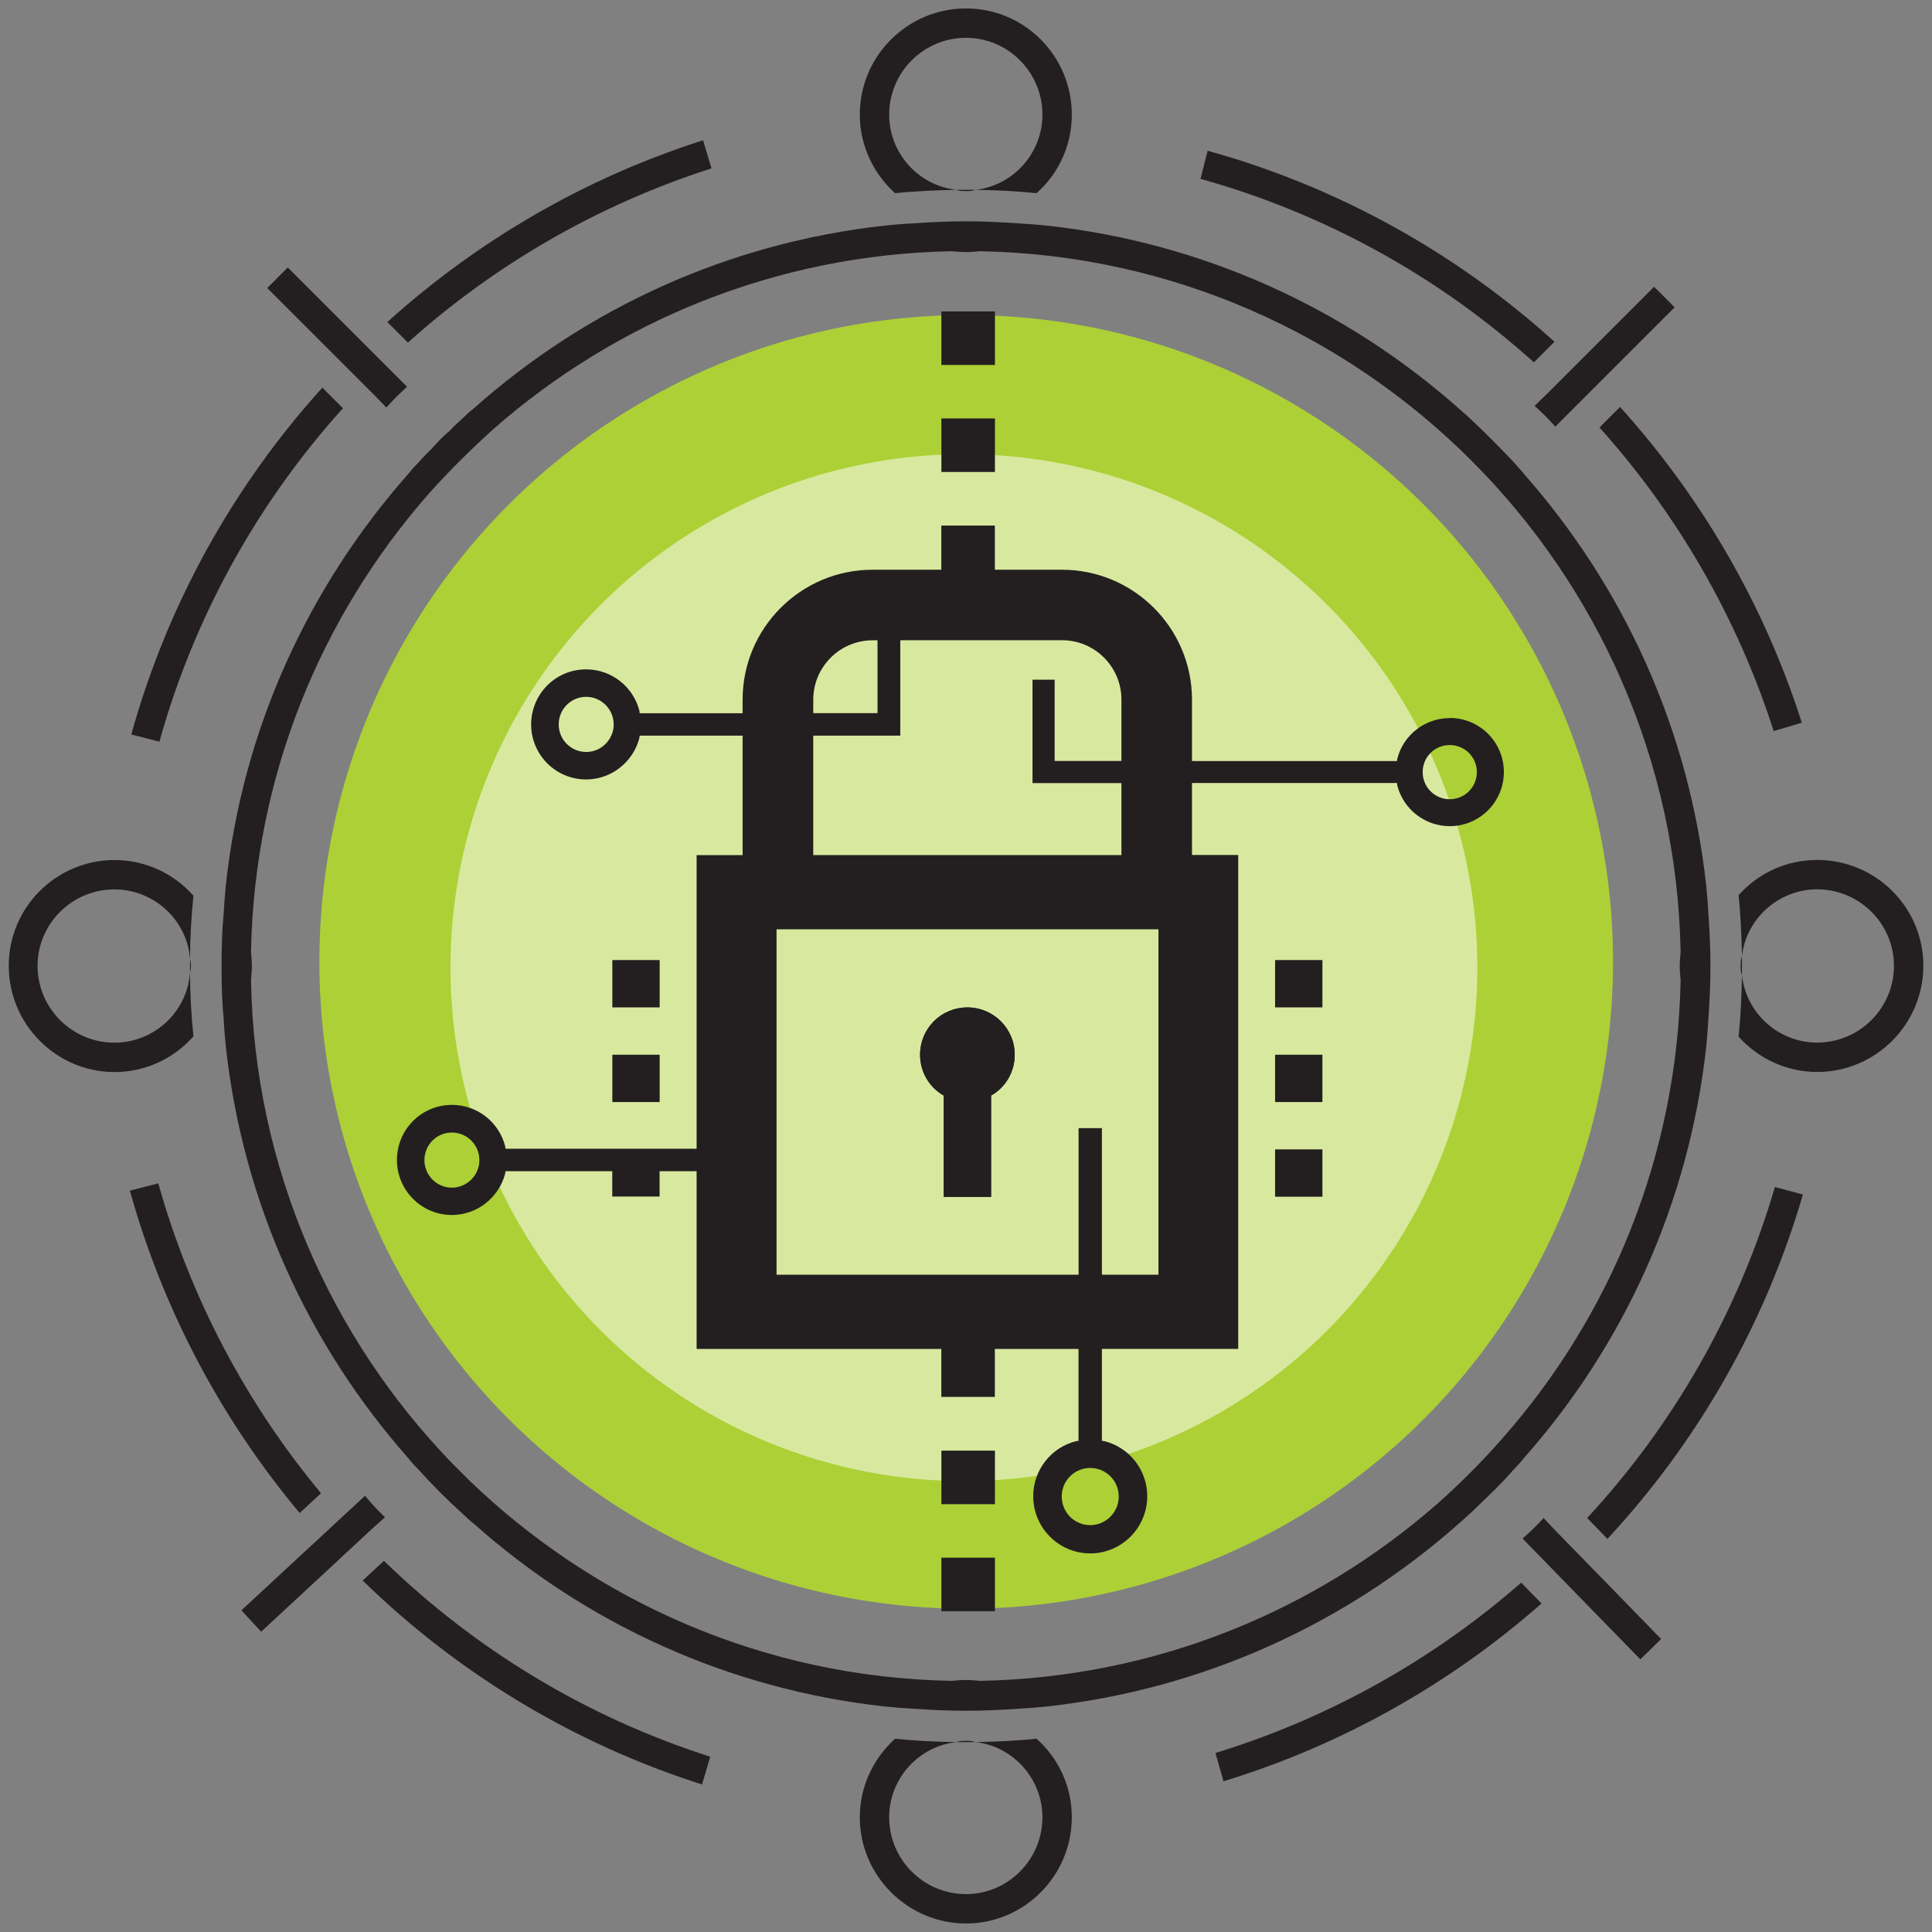 <?xml version="1.0" encoding="UTF-8"?><svg id="a" xmlns="http://www.w3.org/2000/svg" viewBox="0 0 24.531 24.531"><rect x="0" y="0" width="24.531" height="24.531" fill="#808080" stroke="none"/><path d="M12.143,2.41c-.48-.053-.853-.464-.853-.954,0-.538.437-.976.976-.976.533,0,.97.437.97.976,0,.49-.373.901-.848.954.261.005.517.016.773.043.277-.245.448-.602.448-.997,0-.746-.602-1.349-1.343-1.349s-1.349.602-1.349,1.349c0,.395.176.752.448.997.256-.027.517-.037.778-.043Z" fill="#231f20"/><path d="M12.388,22.12c.474.053.848.464.848.954,0,.538-.437.976-.97.976-.538,0-.976-.437-.976-.976,0-.49.373-.901.853-.954-.261-.005-.522-.016-.778-.043-.272.245-.448.602-.448.997,0,.741.608,1.349,1.349,1.349s1.343-.608,1.343-1.349c0-.395-.171-.752-.448-.997-.256.027-.512.037-.773.043Z" fill="#231f20"/><path d="M23.072,10.919c-.395,0-.752.171-.997.448.027.256.037.512.043.773.053-.474.464-.848.954-.848.538,0,.976.437.976.97,0,.538-.437.976-.976.976-.49,0-.901-.373-.954-.853-.005.261-.016.522-.043.778.245.272.602.448.997.448.746,0,1.349-.608,1.349-1.349s-.602-1.343-1.349-1.343Z" fill="#231f20"/><path d="M2.413,12.343c-.032.501-.453.896-.96.896-.538,0-.976-.437-.976-.976,0-.533.437-.97.976-.97.506,0,.928.395.96.89,0-.272.016-.544.043-.81-.245-.277-.602-.453-1.002-.453-.741,0-1.343.602-1.343,1.343s.602,1.349,1.343,1.349c.4,0,.757-.176,1.002-.453-.027-.267-.043-.538-.043-.816Z" fill="#231f20"/><path d="M19.345,6.009c-.043-.048-.091-.101-.133-.149-.176-.187-.357-.368-.544-.544-.048-.043-.101-.091-.149-.133-1.429-1.264-3.236-2.101-5.23-2.319-.112-.011-.229-.021-.347-.027-.224-.016-.448-.027-.677-.027s-.459.011-.682.027c-.117.005-.235.016-.346.027-1.994.219-3.801,1.056-5.225,2.325-.048.037-.101.085-.149.133-.048.043-.096.085-.144.139-.096.08-.181.171-.261.261-.053.048-.096.096-.139.144-.048.048-.096.101-.133.149-1.264,1.429-2.106,3.236-2.319,5.23-.011.117-.021.235-.027.352-.021.219-.027.443-.027.666s.005.453.027.672c.005.117.016.235.027.352.219,1.994,1.056,3.801,2.319,5.23.037.048.085.101.133.149.171.187.352.373.544.544.048.048.101.096.149.133,1.423,1.269,3.231,2.106,5.225,2.325.112.011.229.021.346.027.224.016.453.027.682.027s.453-.011.677-.027c.117-.005.235-.016.347-.027,1.994-.219,3.801-1.056,5.23-2.319.048-.043.101-.091.149-.133.048-.048.096-.091.144-.139.059-.053.112-.112.171-.165.08-.08.155-.16.229-.245.048-.048.096-.101.133-.149,1.264-1.423,2.101-3.236,2.319-5.225.011-.112.021-.229.027-.346.016-.224.027-.453.027-.682s-.011-.453-.027-.677c-.005-.117-.016-.235-.027-.346-.219-1.994-1.056-3.801-2.319-5.23ZM21.339,12.087c-.005.059-.011.117-.011.176s.005.123.011.181v.005c-.043,2.218-.885,4.249-2.255,5.806-.256.293-.533.571-.826.832-1.562,1.37-3.588,2.212-5.811,2.255h-.005c-.059-.005-.117-.011-.176-.011-.059,0-.123.005-.181.011h-.005c-2.378-.043-4.537-1.013-6.131-2.554-.069-.069-.139-.139-.208-.208-1.541-1.594-2.511-3.753-2.554-6.131v-.005c.005-.059.011-.123.011-.181s-.005-.117-.011-.176v-.005c.043-2.223.885-4.249,2.255-5.811.261-.293.538-.565.826-.826,1.557-1.365,3.588-2.212,5.811-2.255h.005c.059.005.123.011.181.011.059,0,.117-.005.176-.011h.005c4.862.091,8.802,4.03,8.893,8.893v.005Z" fill="#231f20"/><path d="M12.265,2.426c.043,0,.08,0,.123-.016h-.245c.037.016.08.016.123.016Z" fill="#231f20"/><path d="M12.265,22.104c-.043,0-.085,0-.123.016h.245c-.043-.016-.08-.016-.123-.016Z" fill="#231f20"/><path d="M22.102,12.263c0,.043,0,.085.016.123v-.245c-.016.043-.016.08-.016.123Z" fill="#231f20"/><path d="M2.424,12.263c0-.027,0-.053-.011-.08v.16c.011-.027.011-.053.011-.08Z" fill="#231f20"/><path d="M4.22,4.484l.144.144.4.4.139.144h.005c.085-.096.171-.181.261-.261l-.688-.688-.139-.139-.688-.688-.261.261.688.688.139.139Z" fill="#231f20"/><path d="M4.354,5.183l-.261-.261c-1.13,1.248-1.967,2.751-2.426,4.404l.357.091c.443-1.589,1.248-3.034,2.33-4.233Z" fill="#231f20"/><path d="M9.034,2.138l-.107-.357c-1.503.48-2.863,1.274-4.009,2.308l.261.261c1.098-.986,2.41-1.749,3.855-2.212Z" fill="#231f20"/><path d="M19.487,5.151v.005c.096.085.181.171.261.261l.688-.688.139-.139.688-.688-.261-.261-.688.688-.139.139-.144.144-.4.4-.144.139Z" fill="#231f20"/><path d="M19.738,4.34c-1.248-1.13-2.751-1.967-4.404-2.426l-.091.357c1.589.443,3.034,1.248,4.233,2.33l.261-.261Z" fill="#231f20"/><path d="M22.878,9.176c-.48-1.503-1.274-2.863-2.308-4.009l-.261.261c.986,1.098,1.749,2.41,2.212,3.855l.357-.107Z" fill="#231f20"/><path d="M4.886,19.268l0-.005c-.093-.089-.175-.177-.251-.271l-.713.661-.144.133-.713.661.251.271.713-.661.144-.133.149-.139.415-.385.149-.133Z" fill="#231f20"/><path d="M4.605,20.068c1.204,1.176,2.675,2.069,4.309,2.59l.104-.353c-1.571-.502-2.985-1.361-4.143-2.487l-.271.251Z" fill="#231f20"/><path d="M4.076,18.96c-.944-1.135-1.657-2.474-2.066-3.935l-.361.093c.423,1.52,1.166,2.909,2.156,4.093l.271-.251Z" fill="#231f20"/><path d="M20.276,19.974l-.142-.146-.395-.405-.137-.146h-.005c-.086.095-.173.179-.265.258l.679.697.137.14.679.697.265-.258-.679-.697-.137-.14Z" fill="#231f20"/><path d="M20.152,19.274l.258.265c1.146-1.233,2.002-2.726,2.482-4.372l-.356-.095c-.463,1.583-1.286,3.017-2.384,4.203Z" fill="#231f20"/><path d="M15.433,22.259l.102.358c1.509-.461,2.879-1.238,4.038-2.257l-.258-.265c-1.111.972-2.432,1.718-3.882,2.163Z" fill="#231f20"/><circle cx="12.268" cy="12.213" r="8.213" fill="#add036"/><circle cx="12.239" cy="12.286" r="6.519" fill="#fff" opacity=".52"/><path d="M12.284,12.791c-.334,0-.601.266-.601.601,0,.222.119.416.3.519v1.286h.601v-1.286c.181-.102.3-.297.3-.519,0-.334-.27-.601-.601-.601Z" fill="#231f20"/><rect x="11.953" y="19.778" width=".68" height=".68" fill="#231f20"/><rect x="11.953" y="18.419" width=".68" height=".68" fill="#231f20"/><rect x="11.953" y="5.313" width=".68" height=".68" fill="#231f20"/><rect x="11.953" y="3.954" width=".68" height=".68" fill="#231f20"/><rect x="16.19" y="12.19" width=".601" height=".601" fill="#231f20"/><rect x="16.19" y="13.392" width=".601" height=".601" fill="#231f20"/><rect x="16.19" y="14.594" width=".601" height=".601" fill="#231f20"/><rect x="7.775" y="12.19" width=".601" height=".601" fill="#231f20"/><rect x="7.775" y="13.392" width=".601" height=".601" fill="#231f20"/><path d="M11.983,13.91v1.286h.601v-1.286c.18-.102.3-.295.3-.517,0-.334-.271-.601-.601-.601-.334,0-.601.268-.601.601,0,.222.12.415.3.517Z" fill="#231f20"/><path d="M18.408,9.118c-.32,0-.59.217-.666.515-.003.009-.002.02-.004.03h-2.603v-.779c0-.91-.741-1.65-1.651-1.65h-.852v-.561h-.68v.561h-.873c-.91,0-1.65.74-1.65,1.65v.172h-1.307c-.002-.011-.001-.022-.004-.033-.077-.301-.351-.524-.676-.524-.387,0-.698.313-.698.7,0,.383.311.698.698.698.323,0,.597-.224.676-.524.003-.011.002-.022.004-.032h1.307v1.517h-.584v3.728h-2.427c-.002-.011-.001-.022-.004-.033-.077-.302-.351-.524-.676-.524-.387,0-.698.313-.698.7,0,.383.311.698.698.698.323,0,.597-.224.676-.524.003-.011.002-.021.004-.032h1.356v.322h.601v-.322h.47v2.257h3.107v.609h.68v-.609h1.062v1.167c-.01.002-.022.002-.032.004-.313.078-.543.364-.543.699,0,.399.323.726.724.726.399,0,.724-.327.724-.726,0-.335-.23-.621-.543-.699-.011-.003-.023-.002-.033-.005v-1.167h1.731v-6.271h-.587v-.914h2.603c.002.011.002.022.004.033.076.295.345.515.666.515.379,0,.687-.308.687-.687,0-.381-.308-.687-.687-.687ZM7.443,9.548c-.195,0-.349-.159-.349-.349,0-.195.155-.351.349-.351.192,0,.349.157.349.351,0,.19-.157.349-.349.349ZM5.738,15.08c-.194,0-.349-.159-.349-.349,0-.195.155-.351.349-.351.192,0,.349.157.349.351,0,.19-.157.349-.349.349ZM10.326,8.884c0-.415.338-.754.754-.754h.062v.925h-.816v-.172ZM10.326,9.341h1.105v-1.212h2.054c.416,0,.754.338.754.754v.779h-.848v-1.032h-.281v1.313h1.129v.914h-3.913v-1.517ZM14.205,19.001c0,.2-.163.364-.362.364-.202,0-.362-.164-.362-.364s.161-.362.362-.362c.2,0,.362.162.362.362ZM14.708,16.185h-.717v-1.861h-.296v1.861h-3.835v-4.385h4.849v4.385ZM18.408,10.148c-.191,0-.344-.154-.344-.344,0-.191.152-.344.344-.344.189,0,.344.152.344.344,0,.189-.154.344-.344.344Z" fill="#231f20"/></svg>